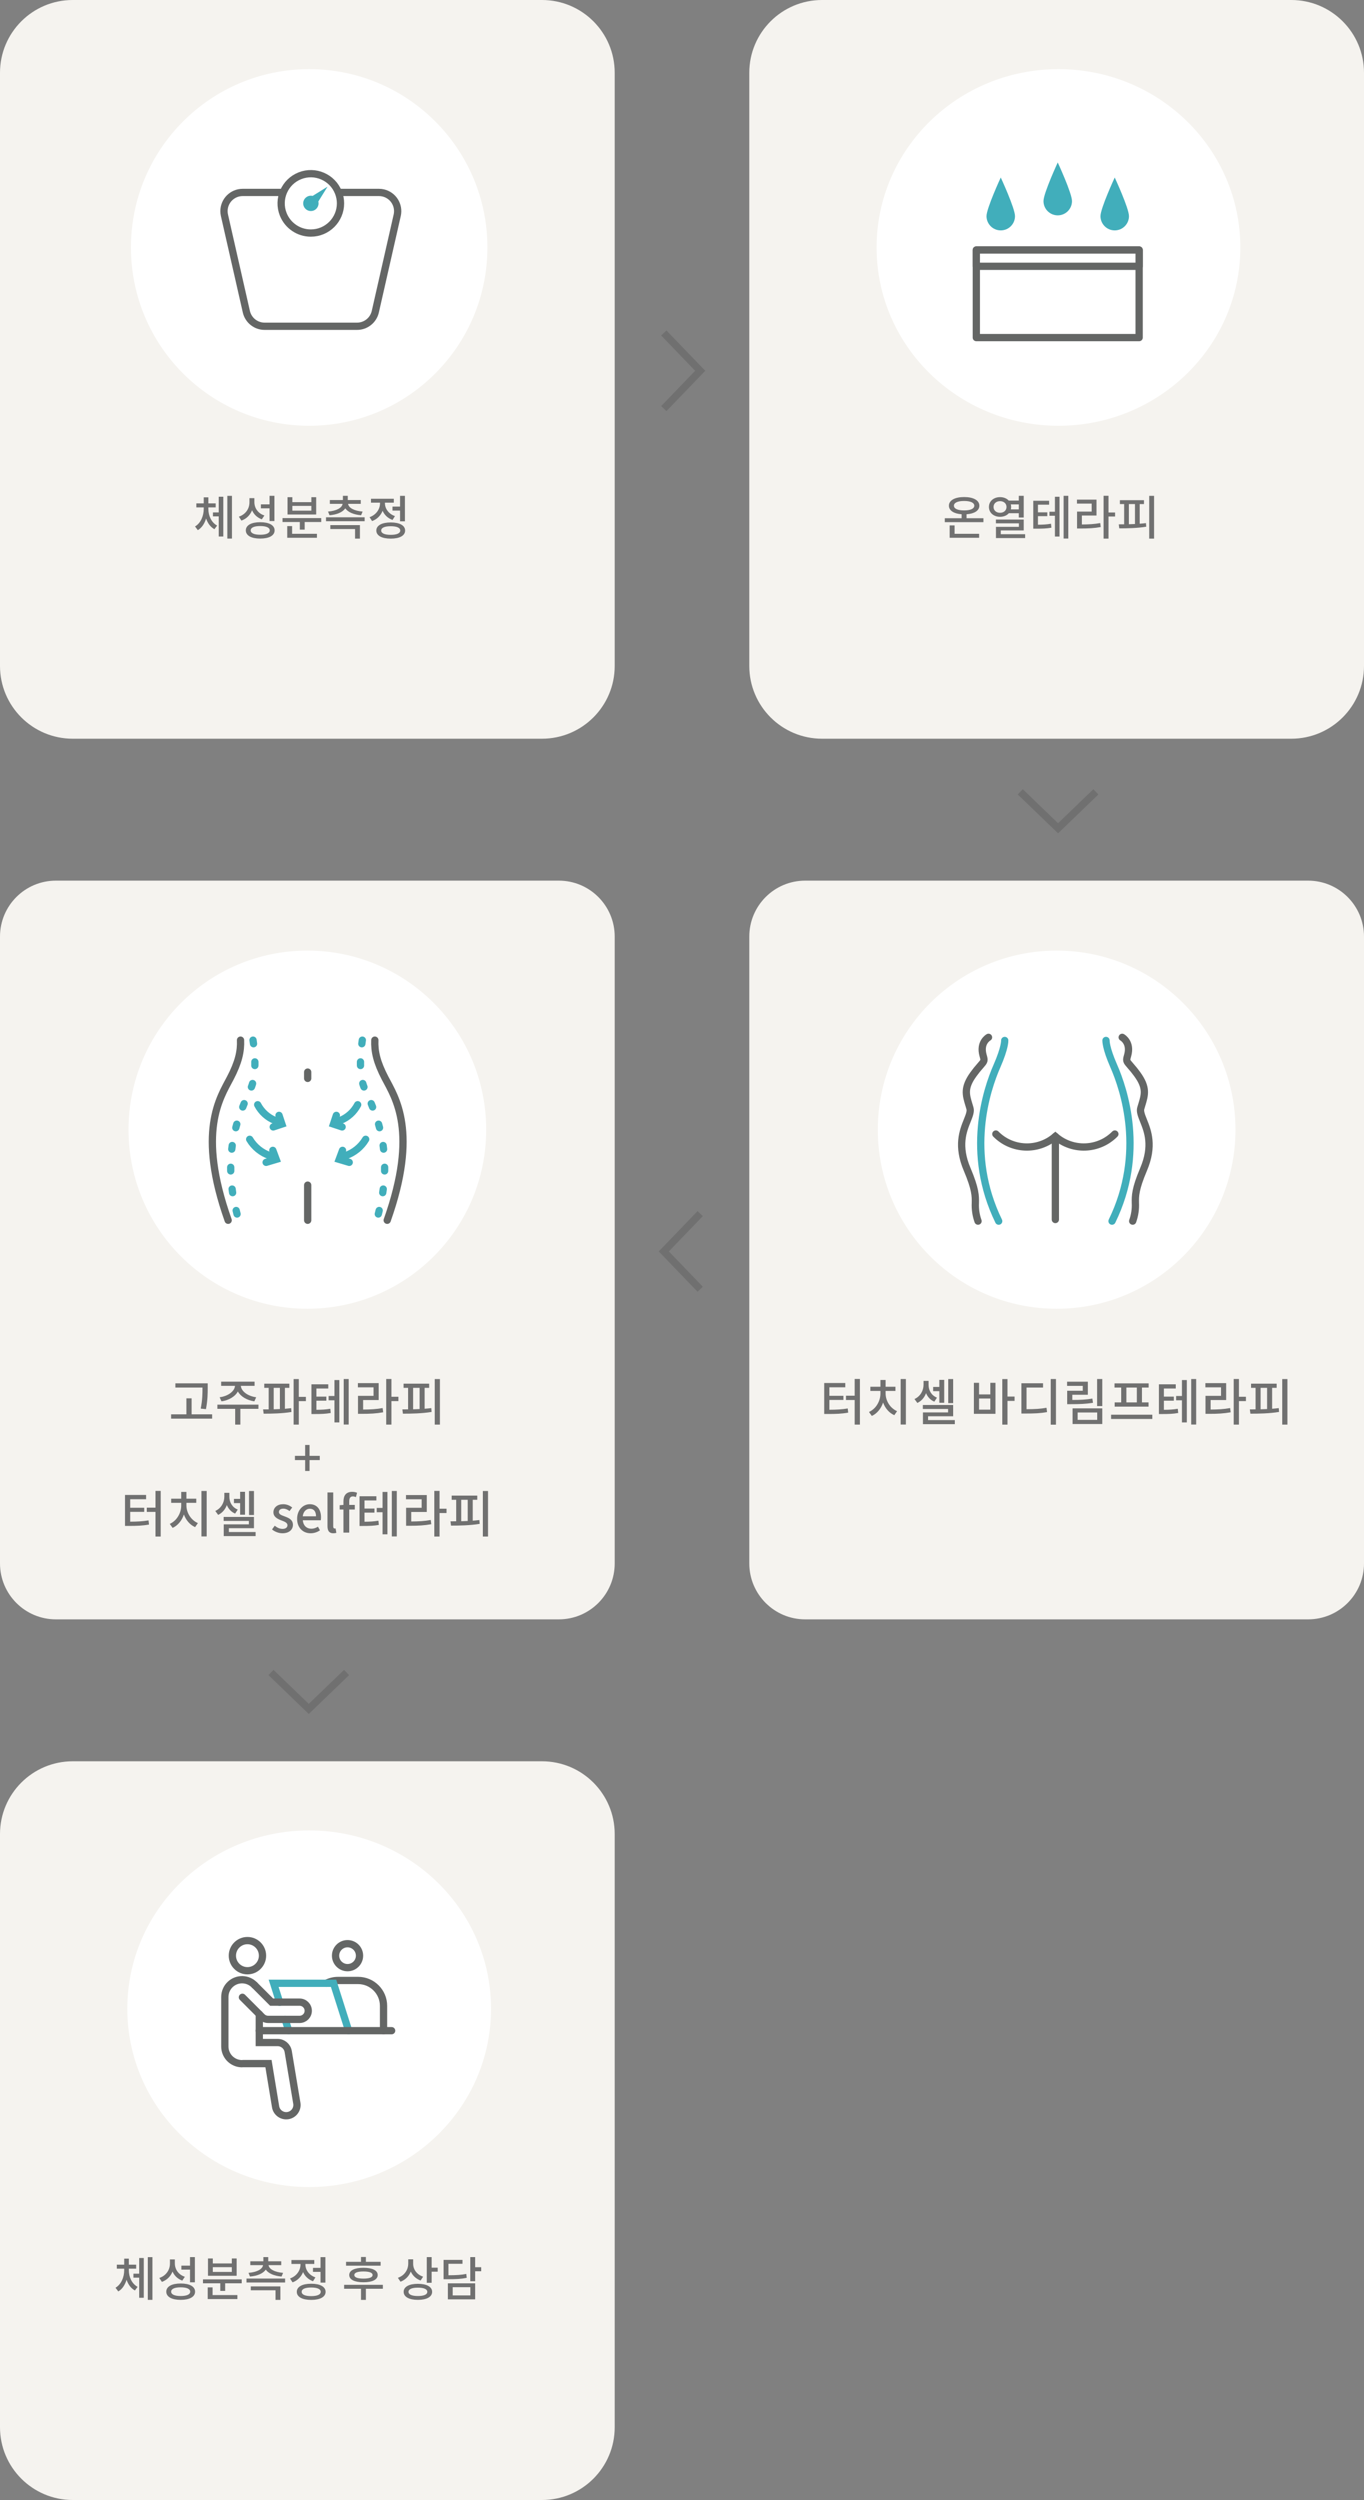 <?xml version="1.0" encoding="utf-8"?>
<!-- Generator: Adobe Illustrator 25.4.1, SVG Export Plug-In . SVG Version: 6.00 Build 0)  -->
<svg version="1.1" id="레이어_1" xmlns="http://www.w3.org/2000/svg" xmlns:xlink="http://www.w3.org/1999/xlink" x="0px"
	 y="0px" width="375px" height="687px" viewBox="0 0 375 687" enable-background="new 0 0 375 687" xml:space="preserve">
<rect x="0" y="0" width="375" height="687" fill="#808080" stroke="none"/>
<path id="패스_133_00000119813827848449012170000013445514915686750896_" fill="none" stroke="#707070" stroke-width="2" d="
	M182.497,91.5l10.006,10.392l-10.006,10.391"/>
<g>
	<path id="사각형_370_00000025418901081731347870000000489040393535661485_" fill="#F5F3EF" d="M226,0h129
		c11.046,0,20,8.954,20,20v163c0,11.046-8.954,20-20,20H226c-11.046,0-20-8.954-20-20V20C206,8.954,214.954,0,226,0z"/>
	<g>
		<g enable-background="new    ">
			<path fill="#707070" d="M270.371,142.411v1.079H259.75v-1.079h4.628v-1.093
				c-2.145-0.155-3.497-1.014-3.497-2.353c0-1.482,1.651-2.379,4.187-2.379s4.186,0.896,4.186,2.379
				c0,1.339-1.365,2.21-3.522,2.353v1.093H270.371z M262.441,146.688h6.747v1.093h-8.1v-3.406h1.353
				V146.688z M265.067,140.266c1.729,0,2.795-0.468,2.795-1.3s-1.066-1.3-2.795-1.3
				c-1.742,0-2.809,0.468-2.809,1.3S263.325,140.266,265.067,140.266z"/>
			<path fill="#707070" d="M277.352,141.033c-0.532,0.61-1.403,0.987-2.404,0.987
				c-1.769,0-3.068-1.131-3.068-2.704c0-1.586,1.3-2.704,3.068-2.704c0.987,0,1.833,0.352,2.379,0.949
				h2.769v-1.312h1.353v5.967h-1.353v-1.183H277.352z M274.947,140.916c1.014,0,1.768-0.638,1.768-1.6
				s-0.754-1.599-1.768-1.599c-1.04,0-1.794,0.637-1.794,1.599S273.907,140.916,274.947,140.916z
				 M281.837,146.805v1.054h-8.021v-3.081h6.306v-0.963h-6.318v-1.04h7.645v2.99h-6.306v1.04
				H281.837z M277.898,138.614c0.064,0.222,0.091,0.455,0.091,0.702c0,0.222-0.026,0.455-0.078,0.663
				h2.184v-1.365H277.898z"/>
			<path fill="#707070" d="M285.359,144.191c1.443-0.013,2.432-0.064,3.589-0.272l0.117,1.092
				c-1.326,0.234-2.432,0.273-4.213,0.273h-0.779v-7.671h4.354v1.079h-3.068v2.094h2.574v1.053h-2.574
				V144.191z M290.027,136.509h1.261v10.934h-1.261v-5.708h-1.509v-1.104h1.509V136.509z
				 M293.706,136.249v11.739h-1.287v-11.739H293.706z"/>
			<path fill="#707070" d="M297.437,144.127c1.925-0.013,3.394-0.091,5.045-0.39l0.143,1.092
				c-1.807,0.325-3.38,0.403-5.551,0.403h-0.963v-4.642h4.018v-2.197h-4.043v-1.092h5.369v4.368h-4.018
				V144.127z M306.563,141.942h-1.808v6.071h-1.352v-11.778h1.352v4.59h1.808V141.942z"/>
			<path fill="#707070" d="M313.336,143.919c0.585-0.039,1.157-0.104,1.716-0.169l0.078,0.988
				c-2.509,0.416-5.278,0.455-7.41,0.455l-0.143-1.105c0.454,0,0.962,0,1.481-0.013v-5.552h-1.17
				v-1.079h6.617v1.079h-1.17V143.919z M310.358,144.062c0.547-0.025,1.118-0.039,1.678-0.064v-5.474
				h-1.678V144.062z M317.288,136.262v11.752h-1.339v-11.752H317.288z"/>
		</g>
		<g>
			
				<ellipse id="타원_55_00000124884427613119847760000012584326647969001633_" fill="#FFFFFF" cx="291" cy="68.001" rx="50" ry="49"/>
			<g id="그룹_584_00000031922646592911569280000011552455074784817813_" transform="translate(27.259 25.617)">
				<g id="그룹_583_00000106121820435921598900000008832871602895501737_" transform="translate(2.797 0)">
					<path id="패스_965_00000041290331036854281390000002124867934776674221_" fill="#41AEBB" d="M248.996,33.778
						c0,2.164-1.754,3.918-3.918,3.918c-2.164,0-3.918-1.754-3.918-3.918
						c0-2.164,3.918-10.617,3.918-10.617S248.996,31.613,248.996,33.778z"/>
					<path id="패스_966_00000039127188114237912800000011312002137562258309_" fill="#41AEBB" d="M264.663,29.645
						c0,2.164-1.754,3.918-3.918,3.918c-2.164,0-3.918-1.754-3.918-3.918
						c0-2.164,3.918-10.617,3.918-10.617S264.663,27.481,264.663,29.645z"/>
					<path id="패스_967_00000053541719541286360340000017569224458796345762_" fill="#41AEBB" d="M280.33,33.778
						c0,2.164-1.754,3.918-3.918,3.918c-2.164,0-3.918-1.754-3.918-3.918
						c0-2.164,3.918-10.617,3.918-10.617S280.33,31.613,280.33,33.778z"/>
				</g>
				
					<rect id="사각형_379_00000049211124100377128310000017803762637006442396_" x="241.16" y="43.084" fill="#FFFFFF" stroke="#646665" stroke-width="2" stroke-linejoin="round" width="44.763" height="24.068"/>
				
					<rect id="사각형_380_00000055673404489017190090000008622071571273588668_" x="241.16" y="43.084" fill="#FFFFFF" stroke="#646665" stroke-width="2" stroke-linejoin="round" width="44.763" height="4.476"/>
			</g>
		</g>
	</g>
</g>
<g>
	<path id="사각형_369_00000078018516855936376820000003348549108285000121_" fill="#F5F3EF" d="M20,0h129
		c11.046,0,20,8.954,20,20v163c0,11.046-8.954,20-20,20H20c-11.046,0-20-8.954-20-20V20C0,8.954,8.954,0,20,0z"/>
	<g>
		<g enable-background="new    ">
			<path fill="#707070" d="M57.286,139.85c0,1.833,0.793,3.705,2.405,4.576l-0.741,1.001
				c-1.105-0.598-1.859-1.677-2.288-2.951c-0.416,1.378-1.157,2.562-2.275,3.211l-0.767-1.014
				c1.612-0.949,2.392-2.951,2.392-4.823v-0.416h-2.028v-1.104h2.028v-1.664h1.274v1.664h2.015v1.104
				h-2.015V139.85z M60.133,136.496h1.261v10.933H60.133v-5.524h-1.586v-1.093h1.586V136.496z
				 M63.773,136.262v11.739h-1.274v-11.739H63.773z"/>
			<path fill="#707070" d="M71.976,142.71c-1.261-0.455-2.171-1.339-2.678-2.483
				c-0.52,1.3-1.508,2.327-2.925,2.834l-0.702-1.079c1.885-0.637,2.912-2.223,2.912-3.938v-1.157
				h1.352v1.092c0,1.625,0.975,3.095,2.756,3.68L71.976,142.71z M75.5,145.752
				c0,1.417-1.508,2.249-3.965,2.249c-2.444,0-3.952-0.832-3.952-2.249s1.508-2.249,3.952-2.249
				C73.991,143.503,75.5,144.335,75.5,145.752z M74.161,145.752c0-0.767-0.962-1.196-2.626-1.196
				s-2.613,0.43-2.613,1.196s0.949,1.196,2.613,1.196S74.161,146.519,74.161,145.752z M74.108,139.693
				h-2.379v-1.092h2.379v-2.353h1.339v6.929H74.108V139.693z"/>
			<path fill="#707070" d="M88.317,142.372v1.079h-4.55v2.093h-1.339v-2.093h-4.758v-1.079H88.317z
				 M80.309,146.688h6.825v1.093h-8.164v-3.211h1.339V146.688z M86.926,141.384h-7.878v-4.758h1.326v1.364
				h5.226v-1.364h1.326V141.384z M85.6,139.018h-5.226v1.313h5.226V139.018z"/>
			<path fill="#707070" d="M100.251,142.15v1.079H89.63v-1.079H100.251z M90.189,140.578
				c2.379-0.183,3.861-1.054,3.991-2.119h-3.497v-1.054H94.271v-1.156h1.339v1.156h3.575v1.054h-3.484
				c0.13,1.065,1.599,1.937,3.991,2.119l-0.416,1.014c-2.041-0.169-3.614-0.845-4.342-1.898
				c-0.728,1.054-2.301,1.729-4.342,1.898L90.189,140.578z M90.813,144.296h8.138v3.718H97.612V145.375
				h-6.799V144.296z"/>
			<path fill="#707070" d="M107.921,142.879c-1.3-0.455-2.236-1.378-2.73-2.509
				c-0.52,1.287-1.508,2.327-2.899,2.82l-0.689-1.065c1.82-0.65,2.873-2.21,2.873-3.822v-0.169
				h-2.483v-1.079h6.279v1.079h-2.444v0.156c0,1.469,1.001,2.925,2.756,3.536L107.921,142.879z
				 M111.379,145.791c0,1.404-1.508,2.223-3.952,2.223c-2.457,0-3.965-0.818-3.965-2.223
				c0-1.391,1.508-2.223,3.965-2.223C109.871,143.568,111.379,144.4,111.379,145.791z M110.041,145.791
				c0-0.768-0.962-1.184-2.613-1.184c-1.677,0-2.626,0.416-2.626,1.184
				c0,0.767,0.949,1.183,2.626,1.183C109.078,146.974,110.041,146.558,110.041,145.791z M109.988,139.213
				v-2.951h1.339v6.994h-1.339v-2.951h-2.08v-1.092H109.988z"/>
		</g>
		<g id="detox-icon1_00000044897208528336222230000008733406462255268499_" transform="translate(35.941 19.028)">
			<circle id="타원_54_00000017510549876718725910000005213773575347620229_" fill="#FFFFFF" cx="49.059" cy="48.973" r="49"/>
			<g id="그룹_593_00000106866385620556873060000002299231814744867512_" transform="translate(25.638 28.696)">
				
					<path id="패스_974_00000011739138217182284960000009817015766933829798_" fill="#FFFFFF" stroke="#646665" stroke-width="2" stroke-miterlimit="10" d="
					M32.035,8.159"/>
				
					<path id="패스_975_00000114773324596640864070000013289498051419752621_" fill="none" stroke="#646665" stroke-width="2" stroke-miterlimit="10" d="
					M16.294,5.159H5.138c-2.838,0-5.138,2.301-5.138,5.138c0,0.383,0.043,0.764,0.128,1.138
					l6.022,26.5c0.532,2.339,2.611,3.999,5.01,4h25.434c2.399,0,4.479-1.66,5.01-4l6.022-26.5
					c0.628-2.768-1.107-5.522-3.876-6.15c-0.372-0.085-0.753-0.127-1.135-0.127H31.457"/>
				
					<path id="패스_976_00000146462280947147486560000005166631985656263603_" fill="none" stroke="#646665" stroke-width="2" stroke-miterlimit="10" d="
					M31.459,5.159c-1.659-4.189-6.4-6.24-10.589-4.581c-4.189,1.659-6.24,6.4-4.581,10.589
					c1.232,3.112,4.241,5.155,7.588,5.154l0,0c4.506-0.001,8.158-3.654,8.158-8.16l0,0
					C32.035,7.133,31.839,6.114,31.459,5.159z"/>
				<path id="패스_841_00000155865543087794726090000003613135888270965407_" fill="#41AEBB" d="M24.381,6.11
					c-1.134-0.273-2.275,0.425-2.547,1.559c-0.273,1.134,0.425,2.275,1.559,2.547
					c1.134,0.273,2.275-0.425,2.547-1.559c0.039-0.163,0.059-0.33,0.059-0.497
					c-0.002-0.169-0.024-0.337-0.067-0.5l2.546-4.1L24.381,6.11z"/>
			</g>
		</g>
	</g>
</g>
<path id="패스_844_00000049901493007985657160000001242899594706148542_" fill="none" stroke="#707070" stroke-width="2" d="
	M192.502,354.283l-10.006-10.392l10.006-10.391"/>
<g>
	<path id="사각형_372-2" fill="#F5F3EF" d="M20,484h129c11.046,0,20,8.954,20,20v163c0,11.046-8.954,20-20,20H20
		c-11.046,0-20-8.954-20-20V504C0,492.954,8.954,484,20,484z"/>
	<g>
		<g enable-background="new    ">
			<path fill="#707070" d="M35.421,623.85c0,1.833,0.793,3.705,2.405,4.576l-0.741,1.001
				c-1.105-0.598-1.859-1.677-2.288-2.951c-0.416,1.378-1.157,2.562-2.275,3.211l-0.767-1.014
				c1.612-0.949,2.392-2.951,2.392-4.823v-0.416h-2.028v-1.104h2.028v-1.664h1.274v1.664h2.015v1.104
				H35.421V623.85z M38.268,620.496h1.261v10.933h-1.261v-5.524h-1.586v-1.093h1.586V620.496z
				 M41.908,620.262v11.739h-1.274v-11.739H41.908z"/>
			<path fill="#707070" d="M50.111,626.71c-1.261-0.455-2.171-1.339-2.678-2.483
				c-0.52,1.3-1.508,2.327-2.925,2.834l-0.702-1.079c1.885-0.637,2.912-2.223,2.912-3.938v-1.157
				h1.352v1.092c0,1.625,0.975,3.095,2.756,3.68L50.111,626.71z M53.634,629.752
				c0,1.417-1.508,2.249-3.965,2.249c-2.444,0-3.952-0.832-3.952-2.249s1.508-2.249,3.952-2.249
				C52.126,627.503,53.634,628.335,53.634,629.752z M52.295,629.752c0-0.767-0.962-1.196-2.626-1.196
				s-2.613,0.43-2.613,1.196s0.949,1.196,2.613,1.196S52.295,630.519,52.295,629.752z M52.243,623.693
				h-2.379v-1.092h2.379v-2.353h1.339v6.929h-1.339V623.693z"/>
			<path fill="#707070" d="M66.452,626.372v1.079h-4.55v2.093h-1.339v-2.093h-4.758v-1.079H66.452z
				 M58.444,630.688h6.825v1.093h-8.164v-3.211h1.339V630.688z M65.061,625.384h-7.878v-4.758h1.326v1.364
				h5.226v-1.364h1.326V625.384z M63.735,623.018h-5.226v1.313h5.226V623.018z"/>
			<path fill="#707070" d="M78.386,626.15v1.079H67.765v-1.079H78.386z M68.324,624.578
				c2.379-0.183,3.861-1.054,3.991-2.119h-3.497v-1.054h3.588v-1.156h1.339v1.156h3.575v1.054h-3.484
				c0.13,1.065,1.599,1.937,3.991,2.119l-0.416,1.014c-2.041-0.169-3.614-0.845-4.342-1.898
				c-0.728,1.054-2.301,1.729-4.342,1.898L68.324,624.578z M68.948,628.296h8.138v3.718h-1.339V629.375
				h-6.799V628.296z"/>
			<path fill="#707070" d="M86.056,626.879c-1.3-0.455-2.236-1.378-2.73-2.509
				c-0.52,1.287-1.508,2.327-2.899,2.82l-0.689-1.065c1.82-0.65,2.873-2.21,2.873-3.822v-0.169
				h-2.483v-1.079h6.279v1.079h-2.444v0.156c0,1.469,1.001,2.925,2.756,3.536L86.056,626.879z
				 M89.514,629.791c0,1.404-1.508,2.223-3.952,2.223c-2.457,0-3.965-0.818-3.965-2.223
				c0-1.391,1.508-2.223,3.965-2.223C88.006,627.568,89.514,628.4,89.514,629.791z M88.175,629.791
				c0-0.768-0.962-1.184-2.613-1.184c-1.677,0-2.626,0.416-2.626,1.184
				c0,0.767,0.949,1.183,2.626,1.183C87.213,630.974,88.175,630.558,88.175,629.791z M88.123,623.213
				v-2.951h1.339v6.994h-1.339v-2.951h-2.08v-1.092H88.123z"/>
			<path fill="#707070" d="M105.257,628.946h-4.667v3.067h-1.339v-3.067h-4.641v-1.079h10.647V628.946z
				 M104.646,622.614h-9.503v-1.065h4.108v-1.326h1.339v1.326h4.056V622.614z M99.927,623.187
				c2.444,0,3.913,0.715,3.913,1.989s-1.469,1.989-3.913,1.989c-2.444,0-3.913-0.715-3.913-1.989
				S97.482,623.187,99.927,623.187z M99.927,624.201c-1.638,0-2.522,0.338-2.522,0.975
				s0.884,0.988,2.522,0.988s2.509-0.352,2.509-0.988S101.565,624.201,99.927,624.201z"/>
			<path fill="#707070" d="M115.63,626.684c-1.261-0.455-2.197-1.352-2.691-2.457
				c-0.52,1.274-1.482,2.288-2.834,2.782l-0.715-1.066c1.846-0.637,2.847-2.235,2.847-3.926v-1.157
				h1.352v1.262c0,1.508,1.001,2.938,2.743,3.51L115.63,626.684z M118.803,629.791
				c0,1.391-1.482,2.21-3.913,2.21c-2.418,0-3.914-0.819-3.914-2.21
				c0-1.378,1.495-2.197,3.914-2.197C117.321,627.594,118.803,628.413,118.803,629.791z M117.477,629.791
				c0-0.729-0.949-1.145-2.587-1.145c-1.638,0-2.587,0.416-2.587,1.145c0,0.754,0.949,1.157,2.587,1.157
				C116.527,630.948,117.477,630.545,117.477,629.791z M120.336,623.161v1.104h-1.664v3.042h-1.339
				v-7.059h1.339v2.912H120.336z"/>
			<path fill="#707070" d="M128.319,625.942c-1.521,0.325-2.899,0.391-5.421,0.391h-0.949v-5.317h5.2v1.079
				h-3.861v3.146c2.223-0.014,3.484-0.078,4.901-0.378L128.319,625.942z M123.132,627.464h7.501v4.395
				h-7.501V627.464z M124.458,630.779h4.862v-2.263h-4.862V630.779z M132.297,624.136h-1.664v2.743h-1.339
				v-6.63h1.339v2.781h1.664V624.136z"/>
		</g>
		<g>
			
				<ellipse id="타원_57-2_00000072971073692045148520000017742491436322159037_" fill="#FFFFFF" cx="85" cy="552.001" rx="50" ry="49"/>
			<g id="그룹_592-2" transform="translate(26.653 30.543)">
				<g id="그룹_585-2" transform="translate(27.934 10.956)">
					<path id="패스_968-2" fill="none" stroke="#646665" stroke-width="2" stroke-linecap="round" stroke-miterlimit="10" d="
						M35.16,503.511c0.992-0.514,2.092-0.781,3.209-0.779h5.5c3.859,0,6.988,3.129,6.988,6.988
						c0,0,0,0,0,0v6.814"/>
				</g>
				<g id="그룹_586-2" transform="translate(2.071 0)">
					<path id="패스_969-2" fill="none" stroke="#646665" stroke-width="2" stroke-linecap="round" stroke-miterlimit="10" d="
						M43.446,506.875c0-2.288-1.855-4.143-4.143-4.143c-2.288,0-4.143,1.855-4.143,4.143
						s1.855,4.143,4.143,4.143l0,0C41.591,511.018,43.446,509.163,43.446,506.875z"/>
				</g>
				<g id="그룹_587-2" transform="translate(30.442 0.849)">
					<path id="패스_970-2" fill="none" stroke="#646665" stroke-width="2" stroke-linecap="round" stroke-miterlimit="10" d="
						M38.454,502.732c-1.819-0-3.294,1.475-3.294,3.294c0,1.819,1.475,3.294,3.294,3.294
						s3.294-1.475,3.294-3.294c0,0,0-0,0-0C41.745,504.208,40.272,502.735,38.454,502.732z"/>
				</g>
				<g id="그룹_588-2" transform="translate(0 10.752)">
					<path id="패스_971-2" fill="none" stroke="#646665" stroke-width="2" stroke-linecap="round" stroke-miterlimit="10" d="
						M43.34,504.219c-1.794-1.903-4.791-1.991-6.693-0.197c-0.949,0.895-1.487,2.141-1.487,3.445
						v13.613c0.003,2.412,1.818,4.436,4.215,4.7c0.271,0.038,0.545,0.038,0.816,0h6.967
						l1.956,11.861c0.269,1.612,1.793,2.701,3.406,2.433c1.612-0.269,2.701-1.793,2.433-3.405
						l-2.368-14.205c-0.238-1.427-1.473-2.472-2.919-2.472h-5.031v-7.8"/>
				</g>
				<g id="그룹_589-2" transform="translate(13.417 11.737)">
					<path id="패스_972-2" fill="none" stroke="#41AEBB" stroke-width="2" stroke-linecap="round" stroke-miterlimit="10" d="
						M36.815,507.938L35.16,502.732h16.474l4.141,13.021"/>
					
						<line id="선_24-2" fill="none" stroke="#41AEBB" stroke-width="2" stroke-linecap="round" stroke-miterlimit="10" x1="39.301" y1="515.753" x2="38.313" y2="512.647"/>
				</g>
				<g id="그룹_591-2" transform="translate(4.836 12.234)">
					<g id="그룹_590-2">
						<path id="패스_973-2" fill="none" stroke="#646665" stroke-width="2" stroke-linecap="round" stroke-miterlimit="10" d="
							M38.508,502.732l4.682,4.682h7.65c1.308-0.027,2.389,1.011,2.416,2.319
							s-1.011,2.389-2.319,2.416c-0.032,0.001-0.065,0.001-0.097,0h-8.631
							c-0.628-0-1.23-0.25-1.674-0.694l-5.376-5.377"/>
					</g>
				</g>
				
					<line id="선_25-2" fill="none" stroke="#646665" stroke-width="2" stroke-linecap="round" stroke-miterlimit="10" x1="44.63" y1="527.49" x2="81.016" y2="527.49"/>
			</g>
		</g>
	</g>
</g>
<path id="패스_992_00000042736487406944747200000018404881466581172880_" fill="none" stroke="#707070" stroke-width="2" d="
	M301.283,217.602l-10.392,10.006l-10.391-10.006"/>
<path id="패스_994" fill="none" stroke="#707070" stroke-width="2" d="M95.283,459.602l-10.392,10.006l-10.391-10.006
	"/>
<g id="_3" transform="translate(-800 -5058)">
	<path id="사각형_371" fill="#F5F3EF" d="M1021.364,5300h138.273c8.485,0,15.364,6.885,15.364,15.379v172.242
		c0,8.494-6.879,15.379-15.364,15.379h-138.273c-8.485,0-15.364-6.885-15.364-15.379v-172.242
		C1006,5306.885,1012.879,5300,1021.364,5300z"/>
	<g enable-background="new    ">
		<path fill="#707070" d="M1028.021,5445.402c1.991-0.014,3.415-0.084,5.046-0.36l0.125,1.149
			c-1.783,0.318-3.346,0.373-5.613,0.373h-0.981v-8.512h5.793v1.177h-4.369v2.339h3.857v1.135h-3.857
			V5445.402z M1036.413,5436.945v12.539h-1.438v-6.768h-2.392v-1.176h2.392v-4.596H1036.413z"/>
		<path fill="#707070" d="M1043.479,5440.945c0,1.966,1.217,4,3.152,4.844l-0.761,1.107
			c-1.424-0.623-2.516-1.91-3.083-3.474c-0.553,1.661-1.645,3.017-3.097,3.682l-0.787-1.093
			c1.963-0.887,3.151-3.004,3.151-5.066v-0.719h-2.765v-1.149h2.765v-1.854h1.424v1.854h2.71v1.149
			h-2.71V5440.945z M1049.051,5436.96v12.497h-1.438v-12.497H1049.051z"/>
		<path fill="#707070" d="M1056.865,5443.174c-1.106-0.471-1.839-1.301-2.268-2.339
			c-0.442,1.177-1.23,2.146-2.392,2.698l-0.788-1.079c1.659-0.747,2.488-2.38,2.488-3.917v-1.065
			h1.383v1.107c0,1.467,0.761,2.878,2.309,3.501L1056.865,5443.174z M1062.506,5448.239v1.121h-8.766
			v-3.225h6.913v-0.941h-6.94v-1.106h8.336v3.1h-6.898v1.052H1062.506z M1058.247,5440.295h-1.7
			v-1.162h1.7v-1.938h1.342v6.283h-1.342V5440.295z M1062.049,5443.575h-1.354v-6.602h1.354V5443.575z"/>
		<path fill="#707070" d="M1072.269,5437.998h1.41v8.525h-5.931v-8.525h1.424v3.184h3.097V5437.998z
			 M1072.269,5442.316h-3.097v3.059h3.097V5442.316z M1078.932,5442.967h-1.949v6.518h-1.424v-12.511
			h1.424v4.802h1.949V5442.967z"/>
		<path fill="#707070" d="M1082.225,5445.25c2.322-0.014,3.815-0.083,5.488-0.401l0.151,1.19
			c-1.811,0.332-3.428,0.4-6.014,0.4h-1.036v-8.316h5.944v1.176h-4.534V5445.25z M1090.312,5436.96
			v12.538h-1.438v-12.538H1090.312z"/>
		<path fill="#707070" d="M1100.488,5443.492c-1.963,0.318-3.649,0.373-6.041,0.373h-1.051v-3.681h4.286
			v-1.343h-4.313v-1.148h5.709v3.584h-4.271v1.426c2.143,0,3.705-0.068,5.516-0.373L1100.488,5443.492z
			 M1094.876,5445.015h8.17v4.304h-8.17V5445.015z M1096.272,5448.184h5.377v-2.034h-5.377V5448.184z
			 M1103.046,5436.96v7.432h-1.424v-7.432H1103.046z"/>
		<path fill="#707070" d="M1116.805,5446.758v1.177h-11.336v-1.177H1116.805z M1108.247,5439.299h-1.839v-1.148
			h9.388v1.148h-1.839v4.082h1.811v1.163h-9.317v-1.163h1.797V5439.299z M1112.547,5439.299h-2.876
			v4.082h2.876V5439.299z"/>
		<path fill="#707070" d="M1119.986,5445.416c1.534-0.014,2.585-0.069,3.815-0.291l0.125,1.162
			c-1.41,0.25-2.586,0.291-4.479,0.291h-0.829v-8.165h4.631v1.148h-3.263v2.229h2.737v1.121h-2.737
			V5445.416z M1124.949,5437.236h1.341v11.64h-1.341v-6.075h-1.604v-1.177h1.604V5437.236z
			 M1128.861,5436.96v12.497h-1.368v-12.497H1128.861z"/>
		<path fill="#707070" d="M1132.833,5445.347c2.046-0.014,3.607-0.097,5.363-0.415l0.152,1.162
			c-1.922,0.346-3.595,0.43-5.903,0.43h-1.022v-4.941h4.271v-2.339h-4.3v-1.162h5.71v4.649h-4.271
			V5445.347z M1142.537,5443.021h-1.922v6.463h-1.438v-12.539h1.438v4.887h1.922V5443.021z"/>
		<path fill="#707070" d="M1149.742,5445.125c0.622-0.041,1.23-0.11,1.824-0.18l0.083,1.052
			c-2.668,0.442-5.612,0.484-7.88,0.484l-0.151-1.177c0.483,0,1.022,0,1.575-0.014v-5.909h-1.244
			v-1.149h7.037v1.149h-1.244V5445.125z M1146.576,5445.277c0.581-0.027,1.189-0.041,1.783-0.068v-5.827
			h-1.783V5445.277z M1153.944,5436.974v12.511h-1.424v-12.511H1153.944z"/>
	</g>
	<g id="detox5-icon6">
		
			<ellipse id="타원_56_00000112595573111727732430000018269300944126280338_" fill="#FFFFFF" cx="1090.5" cy="5368.436" rx="49.164" ry="49.212"/>
		<g id="그룹_570" transform="translate(-56.042 4890.391)">
			<g id="그룹_568">
				<path id="패스_944" fill="#3D3736" d="M1138.367,480.774"/>
				<path id="패스_945" fill="none" stroke="#646665" stroke-width="2" stroke-linecap="round" stroke-miterlimit="10" d="
					M1162.548,479.242c-4.435,4.486-11.579,4.776-16.362,0.664c-4.783,4.112-11.928,3.822-16.362-0.664"
					/>
			</g>
			<path id="패스_946" fill="none" stroke="#41AEBB" stroke-width="2" stroke-linecap="round" stroke-miterlimit="10" d="
				M1130.608,503.182c-9.122-18.698-3.359-36.069-0.456-42.67c2.215-5.04,2.118-6.966,2.116-6.985"/>
			<path id="패스_947" fill="none" stroke="#41AEBB" stroke-width="2" stroke-linecap="round" stroke-miterlimit="10" d="
				M1160.107,453.525c0,0.077-0.062,2.025,2.117,6.983c2.901,6.601,8.665,23.972-0.457,42.67"/>
			<g id="그룹_569">
				<path id="패스_948" fill="none" stroke="#646665" stroke-width="2" stroke-linecap="round" stroke-miterlimit="10" d="
					M1124.93,503.177c-0.572-1.608-0.823-3.314-0.737-5.019c0.032-1.84,0.066-3.743-2.25-9.191
					c-2.755-6.482-1.148-10.504,0.026-13.441c0.557-1.393,0.999-2.493,0.738-3.371
					c-0.091-0.308-0.181-0.604-0.266-0.884c-0.872-2.86-1.448-4.751,1.221-8.449
					c0.605-0.834,1.252-1.637,1.938-2.405c1.097-1.25,1.139-1.299,0.723-2.757
					c-1.013-3.552,1.383-4.934,1.489-4.99"/>
				<path id="패스_949" fill="none" stroke="#646665" stroke-width="2" stroke-linecap="round" stroke-miterlimit="10" d="
					M1164.566,452.67c0.103,0.057,2.502,1.439,1.489,4.99c-0.416,1.461-0.374,1.507,0.722,2.757
					c0.687,0.768,1.334,1.571,1.938,2.405c2.669,3.699,2.093,5.589,1.221,8.449
					c-0.085,0.28-0.175,0.573-0.266,0.883c-0.258,0.879,0.181,1.979,0.738,3.372
					c1.174,2.937,2.781,6.959,0.026,13.441c-2.316,5.448-2.282,7.351-2.25,9.191
					c0.086,1.705-0.164,3.411-0.737,5.019"/>
			</g>
			
				<line id="선_21" fill="none" stroke="#646665" stroke-width="2" stroke-linecap="round" stroke-miterlimit="10" x1="1146.189" y1="479.906" x2="1146.189" y2="502.732"/>
		</g>
	</g>
</g>
<g id="_4" transform="translate(-1070 -5058)">
	<path id="사각형_372" fill="#F5F3EF" d="M1085.364,5300h138.273c8.485,0,15.364,6.885,15.364,15.379v172.242
		c0,8.494-6.879,15.379-15.364,15.379h-138.273c-8.485,0-15.364-6.885-15.364-15.379v-172.242
		C1070,5306.885,1076.879,5300,1085.364,5300z"/>
	<g enable-background="new    ">
		<path fill="#707070" d="M1128.322,5446.661v1.177h-11.28v-1.177h4.202v-4.401h1.438v4.401H1128.322z
			 M1125.668,5439.299h-7.451v-1.163h8.89v1.232c0,1.55,0,3.279-0.484,5.867l-1.438-0.151
			c0.483-2.45,0.483-4.222,0.483-5.716V5439.299z"/>
		<path fill="#707070" d="M1141.043,5445.152h-4.963v4.332h-1.424v-4.332h-4.894v-1.148h11.295
			L1141.043,5445.152z M1130.385,5441.97c2.378-0.318,4.134-1.688,4.217-3.142h-3.802v-1.148h9.193
			v1.148h-3.774c0.083,1.453,1.839,2.823,4.217,3.142l-0.512,1.121
			c-2.06-0.305-3.761-1.329-4.521-2.713c-0.761,1.384-2.447,2.408-4.507,2.713L1130.385,5441.97z"/>
		<path fill="#707070" d="M1148.332,5445.139c0.581-0.055,1.161-0.11,1.714-0.18l0.083,1.052
			c-2.585,0.429-5.474,0.471-7.645,0.471l-0.152-1.177c0.471,0,0.995,0,1.535,0v-5.923h-1.217v-1.149
			h6.898v1.149h-1.217V5445.139z M1145.249,5445.277c0.553-0.014,1.134-0.042,1.7-0.069v-5.826h-1.7
			V5445.277z M1154.097,5443.035h-1.949v6.449h-1.424v-12.511h1.424v4.885h1.949V5443.035z"/>
		<path fill="#707070" d="M1156.988,5445.416c1.534-0.015,2.585-0.069,3.815-0.291l0.125,1.162
			c-1.41,0.25-2.586,0.291-4.479,0.291h-0.829v-8.165h4.631v1.148h-3.263v2.229h2.737v1.121h-2.737
			V5445.416z M1161.951,5437.236h1.341v11.64h-1.341v-6.076h-1.604v-1.176h1.604V5437.236z
			 M1165.863,5436.96v12.497h-1.368v-12.497H1165.863z"/>
		<path fill="#707070" d="M1169.834,5445.347c2.046-0.014,3.607-0.097,5.363-0.415l0.152,1.162
			c-1.922,0.346-3.595,0.429-5.903,0.429h-1.022v-4.94h4.271v-2.339h-4.3v-1.162h5.71v4.649h-4.271
			V5445.347z M1179.538,5443.021h-1.922v6.463h-1.438v-12.539h1.438v4.886h1.922V5443.021z"/>
		<path fill="#707070" d="M1186.744,5445.125c0.622-0.041,1.23-0.11,1.825-0.18l0.082,1.052
			c-2.668,0.442-5.612,0.484-7.88,0.484l-0.151-1.177c0.483,0,1.022,0,1.575-0.014v-5.909h-1.244
			v-1.149h7.037v1.149h-1.244V5445.125z M1183.578,5445.277c0.581-0.027,1.189-0.042,1.783-0.069v-5.826
			h-1.783V5445.277z M1190.946,5436.974v12.511h-1.424v-12.511H1190.946z"/>
	</g>
	<g enable-background="new    ">
		<path fill="#707070" d="M1153.892,5459.23h-2.807v-1.162h2.807v-2.989h1.216v2.989h2.807v1.162h-2.807
			v2.99h-1.216V5459.23z"/>
	</g>
	<g enable-background="new    ">
		<path fill="#707070" d="M1105.793,5476.16c1.991-0.014,3.415-0.083,5.046-0.36l0.125,1.149
			c-1.783,0.317-3.346,0.373-5.613,0.373h-0.981v-8.512h5.793v1.177h-4.369v2.339h3.857v1.135h-3.857
			V5476.16z M1114.185,5467.704v12.538h-1.438v-6.768h-2.392v-1.176h2.392v-4.595H1114.185z"/>
		<path fill="#707070" d="M1121.251,5471.703c0,1.966,1.217,4,3.152,4.845l-0.761,1.106
			c-1.424-0.622-2.516-1.909-3.083-3.474c-0.553,1.661-1.645,3.018-3.097,3.682l-0.787-1.094
			c1.963-0.886,3.151-3.003,3.151-5.065v-0.72h-2.765v-1.148h2.765v-1.854h1.424v1.854h2.71v1.148
			h-2.71V5471.703z M1126.822,5467.718v12.497h-1.438v-12.497H1126.822z"/>
		<path fill="#707070" d="M1134.637,5473.932c-1.106-0.471-1.839-1.301-2.268-2.339
			c-0.442,1.177-1.23,2.146-2.392,2.698l-0.788-1.079c1.659-0.747,2.488-2.38,2.488-3.917v-1.065
			h1.383v1.107c0,1.467,0.761,2.879,2.309,3.501L1134.637,5473.932z M1140.276,5478.997v1.121h-8.765
			v-3.225h6.913v-0.941h-6.94v-1.107h8.336v3.101h-6.898v1.052H1140.276z M1136.019,5471.053h-1.7
			v-1.162h1.7v-1.938h1.342v6.283h-1.342V5471.053z M1139.82,5474.333h-1.354v-6.602h1.354V5474.333z"/>
		<path fill="#707070" d="M1144.787,5478.291l0.746-1.024c0.678,0.54,1.341,0.872,2.156,0.872
			c0.913,0,1.341-0.442,1.341-1.023c0-0.692-0.856-0.997-1.687-1.315
			c-1.009-0.388-2.17-0.927-2.17-2.214c0-1.273,1.022-2.229,2.695-2.229
			c1.023,0,1.853,0.415,2.475,0.899l-0.746,0.982c-0.525-0.387-1.064-0.664-1.7-0.664
			c-0.83,0-1.217,0.415-1.217,0.941c0,0.65,0.788,0.899,1.617,1.204
			c1.064,0.401,2.24,0.872,2.24,2.312c0,1.272-1.01,2.311-2.89,2.311
			C1146.598,5479.343,1145.52,5478.9,1144.787,5478.291z"/>
		<path fill="#707070" d="M1151.687,5475.371c0-2.478,1.687-4.014,3.47-4.014
			c2.019,0,3.097,1.453,3.097,3.612c0,0.305-0.028,0.623-0.069,0.803h-4.936
			c0.125,1.453,1.037,2.325,2.351,2.325c0.677,0,1.258-0.208,1.811-0.567l0.553,1.01
			c-0.705,0.471-1.575,0.803-2.571,0.803C1153.331,5479.343,1151.687,5477.876,1151.687,5475.371z
			 M1156.884,5474.679c0-1.314-0.594-2.075-1.7-2.075c-0.954,0-1.797,0.733-1.949,2.075H1156.884z"/>
		<path fill="#707070" d="M1160.038,5477.378v-9.245h1.575v9.328c0,0.429,0.194,0.581,0.388,0.581
			c0.069,0,0.124,0,0.263-0.027l0.207,1.204c-0.193,0.069-0.47,0.124-0.857,0.124
			C1160.466,5479.343,1160.038,5478.609,1160.038,5477.378z"/>
		<path fill="#707070" d="M1167.849,5469.406c-0.276-0.125-0.566-0.194-0.829-0.194
			c-0.678,0-1.009,0.443-1.009,1.37v0.969h1.534v1.273h-1.534v6.339h-1.59v-6.339h-1.037v-1.189
			l1.037-0.084v-0.954c0-1.564,0.705-2.644,2.405-2.644c0.512,0,0.995,0.11,1.341,0.263
			L1167.849,5469.406z"/>
		<path fill="#707070" d="M1170.214,5476.174c1.534-0.014,2.585-0.069,3.815-0.291l0.125,1.163
			c-1.41,0.249-2.586,0.29-4.479,0.29h-0.829v-8.165h4.631v1.148h-3.263v2.229h2.737v1.121h-2.737
			V5476.174z M1175.177,5467.994h1.341v11.64h-1.341v-6.076h-1.604v-1.176h1.604V5467.994z
			 M1179.089,5467.718v12.497h-1.368v-12.497H1179.089z"/>
		<path fill="#707070" d="M1183.06,5476.104c2.046-0.014,3.607-0.097,5.363-0.415l0.152,1.162
			c-1.922,0.347-3.595,0.43-5.903,0.43h-1.022v-4.941h4.271v-2.339h-4.3v-1.162h5.71v4.65
			h-4.271V5476.104z M1192.764,5473.779h-1.921v6.463h-1.438v-12.538h1.438v4.885h1.921V5473.779z"/>
		<path fill="#707070" d="M1199.969,5475.883c0.622-0.041,1.23-0.11,1.825-0.18l0.082,1.052
			c-2.668,0.443-5.612,0.484-7.88,0.484l-0.151-1.177c0.483,0,1.022,0,1.575-0.014v-5.909h-1.244
			v-1.148h7.037v1.148h-1.244V5475.883z M1196.803,5476.035c0.581-0.027,1.189-0.041,1.783-0.069v-5.826
			h-1.783V5476.035z M1204.171,5467.731v12.511h-1.424v-12.511H1204.171z"/>
	</g>
	<g id="그룹_554">
		<ellipse id="타원_57" fill="#FFFFFF" cx="1154.5" cy="5368.436" rx="49.164" ry="49.212"/>
		<g id="그룹_604" transform="translate(128.9 4890.18)">
			<g id="그룹_597">
				<g id="그룹_594">
					
						<path id="패스_977" fill="none" stroke="#41AEBB" stroke-width="2" stroke-linecap="round" stroke-miterlimit="10" stroke-dasharray="1,5" d="
						M1010.663,453.65c0,0,1.363,8.025-0.364,12.666c-1.727,4.641-9.544,16.726-3.545,36.832"/>
					
						<path id="패스_978" fill="none" stroke="#41AEBB" stroke-width="2" stroke-linecap="round" stroke-miterlimit="10" stroke-dasharray="1,5" d="
						M1040.717,453.65c0,0-1.364,8.025,0.363,12.666c1.727,4.641,9.545,16.726,3.545,36.832"/>
				</g>
				<g id="그룹_595">
					<path id="패스_979" fill="none" stroke="#646665" stroke-width="2" stroke-linecap="round" stroke-miterlimit="10" d="
						M1007.229,453.65c0.134,3.057-0.538,6.075-2.828,10.454c-2.831,5.405-9.175,14.793-0.574,39.048"/>
					<path id="패스_980" fill="none" stroke="#646665" stroke-width="2" stroke-linecap="round" stroke-miterlimit="10" d="
						M1044.151,453.65c-0.134,3.057,0.538,6.075,2.829,10.454c2.831,5.405,9.175,14.793,0.573,39.048"/>
				</g>
				<g id="그룹_596">
					
						<line id="선_26" fill="none" stroke="#646665" stroke-width="2" stroke-linecap="round" stroke-miterlimit="10" x1="1025.69" y1="493.494" x2="1025.69" y2="503.152"/>
					
						<line id="선_27" fill="none" stroke="#646665" stroke-width="2" stroke-linecap="round" stroke-miterlimit="10" x1="1025.69" y1="462.427" x2="1025.69" y2="464.166"/>
				</g>
			</g>
			<g id="그룹_600">
				<g id="그룹_598">
					<path id="패스_981" fill="none" stroke="#41AEBB" stroke-width="2" stroke-linecap="round" stroke-miterlimit="10" d="
						M1011.942,471.397c1.037,1.98,2.748,3.521,4.823,4.345"/>
					<path id="패스_982" fill="none" stroke="#41AEBB" stroke-width="2" stroke-linecap="round" stroke-miterlimit="10" d="
						M1016.22,477.504l2.381-0.794l-0.794-2.384"/>
				</g>
				<g id="그룹_599">
					<path id="패스_983" fill="none" stroke="#41AEBB" stroke-width="2" stroke-linecap="round" stroke-miterlimit="10" d="
						M1039.438,471.397c-1.037,1.98-2.748,3.521-4.824,4.345"/>
					<path id="패스_984" fill="none" stroke="#41AEBB" stroke-width="2" stroke-linecap="round" stroke-miterlimit="10" d="
						M1035.161,477.504l-2.381-0.794l0.794-2.384"/>
				</g>
			</g>
			<g id="그룹_603">
				<g id="그룹_601">
					<path id="패스_985" fill="none" stroke="#41AEBB" stroke-width="2" stroke-linecap="round" stroke-miterlimit="10" d="
						M1009.74,480.898c1.268,2.124,3.253,3.724,5.596,4.511"/>
					<path id="패스_986" fill="none" stroke="#41AEBB" stroke-width="2" stroke-linecap="round" stroke-miterlimit="10" d="
						M1014.266,487.237l2.761-0.824l-0.922-2.473"/>
				</g>
				<g id="그룹_602">
					<path id="패스_987" fill="none" stroke="#41AEBB" stroke-width="2" stroke-linecap="round" stroke-miterlimit="10" d="
						M1041.64,480.898c-1.268,2.124-3.253,3.724-5.597,4.511"/>
					<path id="패스_988" fill="none" stroke="#41AEBB" stroke-width="2" stroke-linecap="round" stroke-miterlimit="10" d="
						M1037.114,487.237l-2.761-0.824l0.922-2.473"/>
				</g>
			</g>
		</g>
	</g>
</g>
</svg>
